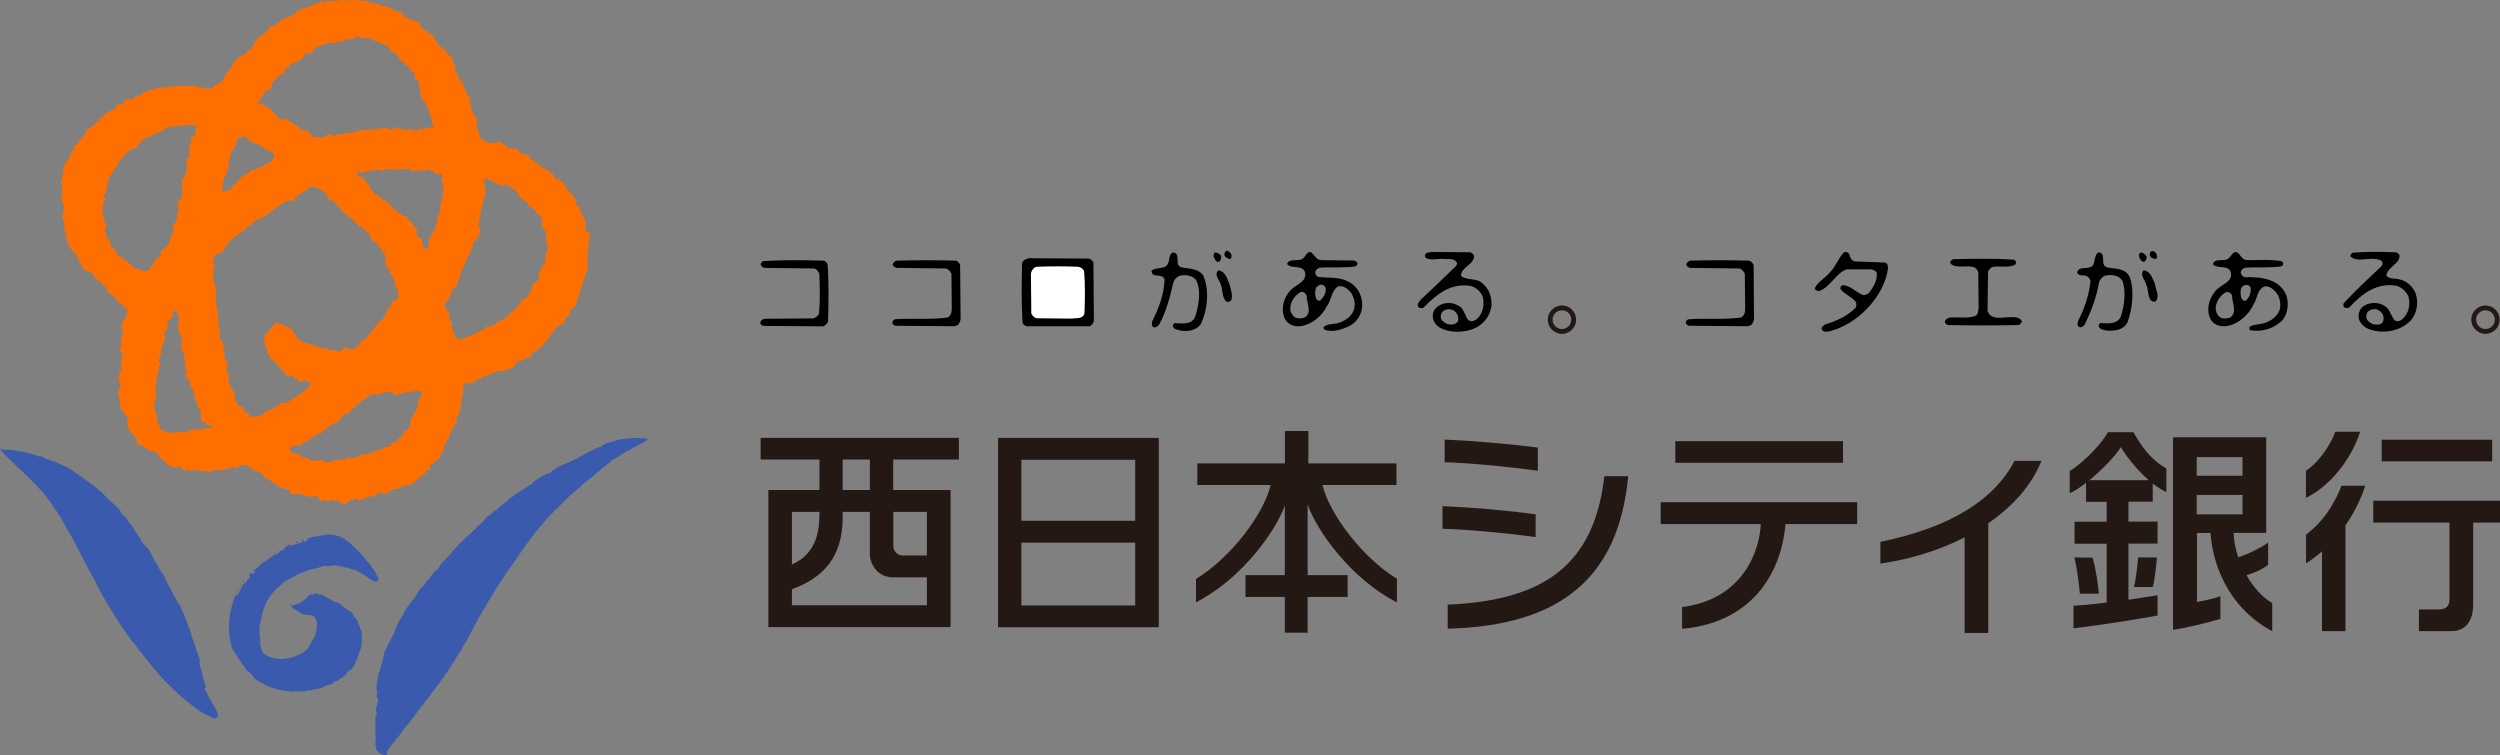 <?xml version="1.0" encoding="UTF-8"?><svg id="_レイヤー_2" xmlns="http://www.w3.org/2000/svg" viewBox="0 0 206.9 62.49"><rect x="0" y="0" width="206.9" height="62.49" fill="#808080" stroke="none"/><defs><style>.cls-1{fill:#fff;}.cls-2{fill:#ff6f00;}.cls-3{fill:#231814;}.cls-4{fill:#3a5aad;}</style></defs><g id="_レイヤー_7"><path class="cls-3" d="m130.04,26.45c0,.43-.35.78-.77.78s-.78-.35-.78-.78.35-.77.78-.77.77.35.77.77Zm.4,0c0-.64-.53-1.17-1.17-1.17s-1.18.53-1.18,1.17.53,1.18,1.18,1.18,1.17-.53,1.17-1.18Z"/><path class="cls-3" d="m206.47,26.45c0,.43-.35.78-.77.78s-.78-.35-.78-.78.35-.77.78-.77.77.35.77.77Zm.4,0c0-.64-.53-1.17-1.17-1.17s-1.18.53-1.18,1.17.53,1.18,1.18,1.18,1.17-.53,1.17-1.18Z"/><path d="m101.92,21.11c0,.14,0,.33-.16.33-.16-.07-.34-.12-.42-.3-.04-.16.04-.33.19-.4.21.03.31.2.4.37Z"/><path d="m178.47,21.02c.05.08.03.22.04.33-.11.14-.23.04-.37.03-.19-.08-.29-.3-.19-.49.16-.24.42-.07.52.14Z"/><path d="m153.03,21.02c.08.23.15.52.44.61l2.55.1c.3.12.23.51.19.76-.46,2.26-2.59,4.39-4.84,4.94-.22.04-.48.07-.59-.16-.08-.19.11-.31.23-.4.93-.3,1.87-.67,2.58-1.43.05-.19.07-.33-.03-.49-.38-.44-.9-.59-1.24-1.02-.04-.15.03-.27.16-.33.64.01,1.08.56,1.64.79.2.09.4-.03.55-.14.38-.49.71-1.05.65-1.66-.08-.18-.27-.26-.45-.3h-2.03c-.93.31-1.36,1.51-2.32,1.8-.14-.03-.31-.07-.33-.23.23-.55.87-.82,1.27-1.34.49-.5.68-1.16,1.15-1.64.15-.07.33-.03.42.14Z"/><path d="m97.76,22.12c.66.14,1.42.07,1.83.7.52,1.21.34,2.88-.22,4.02-.4.52-1.05.61-1.68.52-.19-.08-.48-.07-.59-.29-.08-.12,0-.29.14-.33.55.03,1.36.16,1.66-.49.3-.93.55-2.2.07-3.11-.34-.35-.83-.42-1.31-.33-.23.08-.42.26-.53.49-.3,1.23-.59,2.47-1.2,3.56-.14.15-.3.31-.49.2-.18-.11-.1-.35-.07-.49.53-1.06.97-2.21,1.01-3.44-.19-.59-1.06-.04-1.08-.72.41-.38,1.17-.01,1.4-.69.11-.26.03-.63.33-.82.78-.01.1,1.01.72,1.21Z"/><path d="m101.06,21.21c0,.18-.01.35-.19.46-.26.05-.31-.24-.42-.4-.01-.15-.04-.29.1-.37.22,0,.42.11.52.3Z"/><path d="m173.98,21.04c.18.34-.1.89.37,1.08.68.14,1.51.04,1.9.79.42,1.19.22,2.67-.19,3.79-.36.65-1.11.71-1.77.65-.2-.08-.49-.05-.59-.33-.04-.12.04-.22.12-.29.57.04,1.4.15,1.7-.53.29-.89.44-2.02.14-2.95-.3-.49-.87-.54-1.4-.45-.24.08-.44.29-.53.52-.23,1.27-.66,2.47-1.24,3.6-.12.1-.26.23-.42.14-.18-.11-.14-.37-.07-.53.52-1.01.87-2.07,1.01-3.23.01-.19-.14-.34-.29-.44-.26-.14-.67.03-.82-.29.14-.71,1.2-.06,1.4-.82.07-.31.18-1.2.68-.72Z"/><path d="m177.65,21.21c.05.21-.07.35-.19.46-.19.03-.33-.19-.4-.33-.05-.1-.03-.23-.03-.33.22-.27.48.04.61.19Z"/><path d="m90.1,21.4c.18.04.31.16.39.33l.04,4.85c-.04.16-.18.33-.33.42h-5.24c-.12-.05-.27-.12-.33-.26-.11-1.62-.08-3.34-.04-4.98.1-.26.37-.34.59-.39l4.91.03Z"/><path d="m166.68,21.51c.16.04.2.22.14.35-.5.37-1.27.11-1.87.23-.19.03-.35.23-.42.39l-.04,3.27c.37.97,1.68.31,2.5.55.14.07.3.12.33.3,0,.14-.14.23-.23.3-1.98.04-3.91.04-5.89,0-.07-.07-.2-.08-.23-.2-.05-.22.15-.31.3-.4.72-.1,1.55.1,2.22-.16.26-.16.22-.46.26-.71l-.03-2.92c-.08-.15-.18-.34-.37-.4-.6-.19-1.45.15-1.92-.29-.07-.19.08-.33.23-.37,1.69-.04,3.35-.07,5.03.04Z"/><path d="m68.14,21.56c.14.04.29.16.35.3.11,1.54.08,3.18.04,4.75-.08.19-.23.34-.42.4l-4.95-.04c-.07-.05-.2-.08-.23-.19-.04-.22.16-.34.33-.4l4.06-.03c.18-.07.39-.2.46-.4.1-1.05.07-2.19.03-3.27-.07-.19-.22-.41-.42-.46l-4.13-.05c-.11-.04-.25-.11-.29-.23-.04-.16.08-.27.19-.33,1.62-.11,3.34-.08,4.98-.04Z"/><path d="m79.08,21.56c.16.03.33.22.38.37l.04,4.54c-.08.16-.1.38-.3.46l-.23.07-4.87-.04c-.08-.05-.21-.08-.23-.19-.07-.18.1-.33.23-.35,1.42-.1,2.93.05,4.32-.14.29-.14.34-.44.35-.72l-.03-2.9c-.07-.19-.25-.37-.44-.44l-4.12-.05c-.11-.05-.27-.12-.3-.27.03-.18.16-.27.33-.33,1.6-.04,3.26-.04,4.85,0Z"/><path d="m144.73,21.56c.16.03.33.22.4.37l.03,4.54c-.08.16-.1.38-.3.46l-.22.07-4.88-.04c-.07-.05-.2-.08-.23-.19-.05-.18.1-.33.23-.35,1.43-.1,2.93.05,4.32-.14.29-.14.35-.44.35-.72l-.03-2.9c-.07-.19-.24-.37-.42-.44l-4.13-.05c-.11-.05-.27-.12-.29-.27.03-.18.16-.27.33-.33,1.6-.04,3.25-.04,4.84,0Z"/><path class="cls-1" d="m89.28,22.09c.18.03.34.16.44.33.1,1.13.07,2.36.03,3.5-.11.51-.67.38-1.05.45l-2.91-.03c-.2-.05-.35-.2-.44-.4l-.03-3.34c.07-.23.21-.45.46-.52,1.15-.05,2.35-.05,3.49,0Z"/><path d="m101.79,23.63c.08.4.29.91.07,1.27-.14.1-.25.1-.4.04-.35-.41-.25-.98-.45-1.45-.1-.35-.59-.78-.16-1.12.61.12.74.79.94,1.25Z"/><path d="m178.34,23.5c.05.48.46,1.04.03,1.47-.72.03-.49-.94-.75-1.41-.07-.39-.57-.78-.21-1.19.59.07.72.7.93,1.12Z"/><path d="m111.48,23.26c-.7-.37-1.6-.23-2.4-.35-.21-.08-.27-.33-.19-.53.08-.1.19-.16.3-.22.97-.08,2.02.03,2.97-.11.11-.04.19-.15.19-.26-.04-.12-.18-.19-.29-.23l-2.66-.03c-.41.03-.6-.38-.85-.63-.38-.18-.48.33-.72.49-.37.31-1.12-.08-1.31.46.37.45,1.17.03,1.47.63.25.82-.74,1.07-1.17,1.53-.61.61-.84,1.57-.49,2.36.24.46.72.68,1.24.63.93-.1,1.81-.79,2.22-1.64.41-.5.37-1.23.91-1.64.46-.14.82.16,1.12.52.23.37.37.82.26,1.28-.12.56-.68,1.01-1.21,1.17-.41.18-.98.05-1.31.37-.08.07.03.15.04.22.71.26,1.45-.01,2.06-.29.67-.34,1.08-1.04,1.08-1.77,0-.82-.48-1.66-1.27-1.96Zm-3.57,3.04c-.25.07-.44.07-.68,0-.23-.12-.35-.35-.44-.59-.06-.65.29-1.23.86-1.54.23-.08.41.12.49.3-.03.59.53,1.49-.23,1.83Zm1.34-1.43c-.18.07-.33-.1-.35-.23-.08-.27-.08-.6.03-.85.11-.12.21-.19.33-.23.19-.03.35.07.44.23.1.41-.15.8-.44,1.08Z"/><path d="m189.24,24.51c-.53-1.43-2.1-1.61-3.5-1.57-.18-.11-.38-.3-.26-.52.05-.14.21-.22.33-.26.97-.08,2.03.03,2.97-.11l.14-.1c.07-.11.03-.29-.1-.33-.89-.18-1.88-.07-2.82-.1-.41.05-.56-.44-.85-.63-.31-.14-.44.23-.63.4-.33.49-1.24-.04-1.38.59.37.39,1.15.03,1.45.56.34.94-.9,1.09-1.31,1.73-.48.6-.72,1.53-.33,2.24.23.46.71.61,1.21.59,1-.1,1.95-.91,2.36-1.84.3-.46.26-1.11.82-1.43.21-.08.45-.01.61.1.59.38.83.95.75,1.64-.1.68-.85,1.19-1.47,1.31-.35.1-.78.05-1.08.3,0,.1,0,.21.1.26.99.14,1.99-.14,2.69-.89.39-.52.49-1.28.3-1.94Zm-4.68,1.77c-.29.1-.64.14-.89-.07-.3-.27-.37-.71-.23-1.08.12-.38.41-.76.79-.95.22-.04.42.07.49.27-.01.59.48,1.4-.16,1.83Zm1.31-1.4c-.23.08-.33-.12-.4-.26-.03-.27-.11-.64.07-.86.18-.24.57-.24.71,0,.07.41-.06.82-.38,1.12Z"/><path d="m122.64,23.4c-.49-.4-1.24-.18-1.73-.56-.01-.78,1.13-.91,1.08-1.7-.05-.12-.18-.21-.3-.26l-3.23-.03c-.18.03-.35.04-.49.16-.04.08-.08.24.03.33.49.27,1.08.01,1.64.1.34-.01.72-.03.91.26.1.1-.01.19-.03.3-.94.9-1.91,1.85-2.88,2.74-.14.18-.34.34-.3.59.07.19.3.19.46.14,1.05-1.09,2.22-2.02,3.76-1.83.51.04,1.02.49,1.17.98.12.67,0,1.4-.59,1.85-.95.52-.74-.9-1.45-1.17-.45-.3-1.15-.3-1.6,0-.41.24-.59.64-.49,1.12.1.24.24.49.49.65.93.56,2.36.49,3.27-.07.64-.42,1.02-1.06,1.08-1.77.01-.72-.22-1.38-.82-1.83Zm-1.99,3.2c-.16.27-.53.3-.82.23-.22-.08-.44-.22-.56-.42-.07-.21-.04-.44.1-.6.27-.29.8-.29,1.08,0,.22.21.29.52.21.79Z"/><path d="m199.84,24.12c-.22-.46-.71-.89-1.2-.98-.38-.14-.86.01-1.14-.33.05-.72,1.17-.97,1.08-1.7-.04-.12-.18-.16-.26-.23-1.19-.04-2.44-.07-3.6.03-.12.06-.2.16-.2.3.53.52,1.38.11,2.1.23.2.01.44.07.56.26.01.14-.03.26-.11.35-1.04.98-2.14,2-3.11,3.05-.05.11-.03.26.07.35.12.04.33.07.42-.03,1.06-1.15,2.3-2.05,3.87-1.77.44.11.83.48,1.01.91.18.67.01,1.36-.49,1.84-.9.7-.83-.72-1.45-1.05-.46-.33-1.12-.37-1.64-.1-.41.2-.6.61-.55,1.08.07.37.45.76.82.89,1.16.45,2.62.22,3.49-.7.56-.61.7-1.66.33-2.41Zm-2.65,2.55c-.18.25-.52.21-.79.16-.22-.07-.45-.25-.54-.46-.08-.2,0-.44.12-.59.22-.19.56-.26.82-.14.18.08.35.26.42.44.07.2.07.38-.03.59Z"/><path class="cls-3" d="m82.6,51.91h13.3v-15.67h-13.3v15.67Zm1.93-13.86h9.42v5.05h-9.42v-5.05Zm0,6.86h9.42v5.2h-9.42v-5.2Z"/><path class="cls-3" d="m115.63,47.91c-2.88-1.74-5.63-5.41-6.18-7.77h6.12v-1.79h-7.29v-2.68h-1.94v2.68h-7.25v1.79c.43,0,4.13,0,6.07,0h0c-.56,2.4-3.3,6.03-6.18,7.77,0,.28,0,1.38,0,1.93,3.77-1.91,6.6-5.88,7.35-8v5.76h-3.25v1.8h3.25v2.96h1.89v-2.96h3.31v-1.8h-3.31v-5.86c.7,2.1,3.56,6.17,7.39,8.11,0-.54,0-1.65,0-1.93Z"/><path class="cls-3" d="m127.27,37.04c-2.54-.32-5.48-.57-7.71-.66v1.87c2.32.08,5.43.4,7.71.71v-1.92Z"/><path class="cls-3" d="m119.81,50.04v1.99c9.39-.24,14.15-4.26,14.94-12.62h-1.97c-.84,7.17-4.76,10.27-12.97,10.63Z"/><path class="cls-3" d="m127.09,42.57c-2.22-.32-5.22-.58-7.71-.68v1.87c2.2.07,5.2.34,7.71.69v-1.88Z"/><path class="cls-3" d="m152.53,36.51h-13.88v1.79h13.88v-1.79Z"/><path class="cls-3" d="m137.43,43.37h8.29c-.09,2.15-1.41,6.22-6.51,6.87v1.8c6.14-.55,8.26-5.04,8.56-8.67h5.93v-1.81h-16.26v1.81Z"/><path class="cls-3" d="m155.62,44.85v1.79c2.48-.35,4.88-1.1,6.97-2.17v7.91h1.96v-9.08c2.03-1.39,3.59-3.14,4.4-5.16h-2.23c-1.7,3.29-5.43,5.54-11.09,6.7Z"/><path class="cls-3" d="m195.32,35.73h-2.05c-.32.91-1.27,2.48-2.43,3.23v2.24c1.89-.9,3.72-3.08,4.48-5.46Z"/><path class="cls-3" d="m206.25,36.39h-9.14v1.79h9.14v-1.79Z"/><path class="cls-3" d="m193.79,40.2c-.45,1.09-1.2,2.71-2.94,4.05,0,.24,0,1.62,0,2.38.48-.32.92-.65,1.32-1v6.6h1.94v-8.75c.81-1.16,1.32-2.32,1.64-3.28h-1.96Z"/><path class="cls-3" d="m196.41,41.44v1.81h6.31v6.32c0,.6-.28.87-.89.87h-1.64c0,1.3,0,.5,0,1.79h2.7c1.48,0,1.79-1.33,1.79-2.15v-6.83h2.22v-1.81h-10.5Z"/><path class="cls-3" d="m176.57,35.77h-2.12c-.33.67-1.79,2.38-3.16,3.21,0,.24,0,1.23,0,1.84.4-.18.87-.49,1.35-.86,0,1.15,0,1.17,0,1.57h1.71v1.65h-2.66v1.82h2.66v4.85l-.11.03c-1.31.16-1.92.21-2.64.25v1.87c2.09-.24,5.36-.76,6.96-1.06,0-.35,0-1.22,0-1.68-.55.08-2.41.38-2.41.38v-.38s0-4.27,0-4.27h2.41v-1.82h-2.41v-1.65h2.01v-1.5c.36.28.74.52,1.13.71v-1.96c-1.42-.81-2.1-1.94-2.74-3.01Zm-3.65,3.97c1.09-.89,2.18-2.04,2.6-2.74.55.9,1.37,1.93,2.32,2.74h-4.92Z"/><path class="cls-3" d="m178.16,48.58c.21-.76.28-1.85.35-2.4,0,0,0-.03,0-.04-.31,0-1.28,0-1.56-.01-.06.67-.16,1.74-.34,2.45h1.55Z"/><path class="cls-3" d="m173.18,46.15c-.24,0-1.12,0-1.5-.02.17.67.37,2.11.45,3h1.58c-.07-.61-.2-1.8-.53-2.99Z"/><path class="cls-3" d="m185.91,47.61c.53-.16,1.2-.42,1.8-.86v-1.85c-.33.27-1.37.84-2.47,1.23-.23-.68-.37-1.38-.39-2.03h2.7v-7.91h-7.71v4.02s0,11.2,0,11.92c1.31-.22,2.45-.48,3.92-.91v-1.88c-.46.19-1.48.4-1.94.48v-5.71h1.12c.16,2.31,1.26,6.05,5.11,8.13v-2.33c-.82-.47-1.56-1.3-2.12-2.29Zm-4.11-9.78h3.79v1.54h-3.79v-1.54Zm0,3.13h3.79v1.61h-3.79v-1.61Z"/><path class="cls-3" d="m62.95,38.03h4.87v2.52h-4.23v11.35h15.08v-11.35h-4.75v-2.52h5.44v-1.79h-16.41v1.79Zm4.87,4.33v.17c0,1.51-.3,3.31-2.28,4.19v-4.36h2.28Zm-2.28,7.74v-1.34c2.59-.93,4.2-2.65,4.2-5.95v-.45h2.25v3.51c0,.78.61,1.91,1.92,1.91h2.8v2.31h-11.17Zm11.17-7.74v3.61h-2.01c-.43,0-.77-.37-.77-.75v-2.86h2.79Zm-4.72-1.81h-2.25v-2.52h2.25v2.52Z"/><path class="cls-4" d="m17.87,59.45c-.36.03-.69-.31-1.04-.41-1.26-.8-2.38-1.84-3.52-3.03-.56-.7-1.18-1.38-1.7-2.11-.14-.02-.14-.22-.25-.32-.71-.8-1.29-1.7-1.83-2.56-.62-.97-1.24-2.01-1.74-3.09-.83-1.41-1.48-2.92-2.33-4.3-.28-.54-.56-1.07-.94-1.54-1.19-1.96-3.01-3.23-4.52-4.89.17-.05.39.07.58.02.9.05,1.77.23,2.65.56.25-.14.52.3.81.25.2.11.4.16.61.22.36.23.76.3,1.1.53,1.05.75,2.08,1.36,3.02,2.33.42.49,1.05.81,1.33,1.45.4.23.53.73.89,1.04.17.41.52.73.69,1.14.17.21.33.47.53.63.39.41.46,1,.85,1.42.11.47.55.76.66,1.23.23.43.5.83.68,1.3.17.24.28.55.48.75.38.9.81,1.82,1.03,2.75.25.57.35,1.08.59,1.64.09.32-.08.56.14.89.1.53.25,1.01.39,1.52-.25.18.15.35.14.6.29.61.73,1.11.9,1.78l-.2.2Z"/><path class="cls-4" d="m32.35,52.78c.03.31-.33.53-.33.84-.34.39-.2.78-.39,1.17-.04.14-.06.28-.13.42.04.12-.09.27-.13.42-.11.57-.32,1.23-.13,1.72-.09.13-.04.25-.06.37.05.08.14.13.14.23-.14.23-.08.46-.2.7-.02.23.16.43-.06.71.03.41-.02.75.03,1.15-.14.2.06.22,0,.4.03.14-.06.29,0,.41-.1.29.05.46.06.74.05.08.18.1.18.22.19.12.39.2.61.24.11-.04.08-.21.11-.31.19-.44.54-.72.79-1.11.21-.16.34-.48.53-.67v-.03c.44-.52.88-1.04,1.28-1.64.14-.08.18-.31.33-.37.22-.45.58-.69.81-1.12.39-.46.76-1.02,1.1-1.49.27-.3.45-.76.71-1.06.11-.3.36-.58.54-.88.14-.28.31-.61.51-.83v-.06c.72-1.4,1.51-2.77,2.34-4.11.61-1,1.27-1.93,1.93-2.85.75-1.18,1.59-2.19,2.45-3.19.17-.1.25-.35.45-.41.05-.19.21-.2.3-.32.42-.42.76-.82,1.21-1.19.26-.22.5-.43.77-.65.13-.22.35-.29.52-.46.53-.35,1.04-.92,1.56-1.27.09-.15.25-.17.36-.3.26-.28.6-.29.87-.6.26-.04.44-.34.7-.33.22-.26.53-.26.79-.5.22-.08.52-.17.71-.44-.41-.11-.84-.08-1.26-.08-.13,0-.27.04-.4.06-.28-.08-.59.11-.89.09-.48.26-.92.17-1.32.57-.31.05-.63.24-.99.42-.37.18-.85.5-1.25.67-.68.36-1.37.47-2,1.1-.18.02-.33.06-.51.18-.33.24-.74.37-1.06.77-.15-.01-.27.18-.41.27-.45.21-.88.57-1.28.84-.36.36-.76.55-1.11.96-.26.05-.41.38-.68.47-.18.13-.33.31-.46.52-.31.19-.54.51-.82.75-.19.2-.38.44-.61.53-.2.3-.49.47-.71.75-.15.17-.24.29-.41.43-.17.24-.37.43-.56.64-.16.12-.28.3-.42.45-.11.37-.45.46-.63.77-.13.12-.23.28-.34.43-.21.11-.27.46-.47.57-.03.1-.11.1-.16.16-.27.22-.33.63-.6.87-.32.45-.72.87-.92,1.41-.29.34-.43.71-.62,1.11,0,.25-.22.52-.32.78Z"/><path class="cls-4" d="m31.2,48.13c-.24.07-.41-.12-.6-.22-.12-.09-.24-.19-.37-.27-.13-.09-.32-.17-.46-.28-.19-.03-.28-.25-.52-.21-.26-.09-.52-.18-.8-.21-.09-.03-.17-.06-.25-.09-.19.03-.35-.08-.52-.06-.22,0-.51.11-.73.03-.08.05-.2.02-.3.05-.25.13-.55.16-.82.25-.15.04-.32.02-.45.13-.15.03-.27.1-.4.17-.16.07-.35.09-.47.21-.23.11-.47.23-.68.36-.12,0-.14.12-.25.12-.25.16-.38.42-.65.56-.28.31-.56.61-.76.97-.13.16-.16.37-.27.55-.05.19-.14.36-.19.55.04.15-.12.25-.04.37-.07.08-.06.19-.09.28-.04.12-.03.27-.12.37.08.1-.03.22.03.33.01.29-.04.59.04.86.07.2-.07.41.06.58-.02.19.11.3.15.48.68.64,2.01.66,2.85.23.5-.19,1.02-.56,1.17-1.1.13-.15.18-.32.3-.48.14-.49.33-1.16-.04-1.61-.04-.13-.2-.05-.27-.13-.24-.07-.5.01-.71-.09-.11,0-.15-.17-.27-.16-.16-.12-.3-.22-.49-.28-.1-.06-.09-.18-.21-.19-.02-.02-.02-.07,0-.09.31-.01.57-.14.83-.25.19-.16.44-.26.55-.49.09-.14.23-.11.32-.19.17.02.31-.05.46-.1.11.28.4,0,.55.19.09.1.21.16.34.19.07.05.15.11.25.14.29.33.76.17.98.59.11.07.23.2.36.23.17.13.51.25.53.52.08.25.44.27.37.61.1.16.2.35.22.57.2.1.1.4.11.6,0,.26.06.53-.05.77-.04.18-.03.38-.18.5v.05h-.01c.08.2-.21.27-.1.46-.18.2-.17.48-.37.67-.04.12-.1.26-.25.26-.06.1-.15.11-.24.17-.07.05-.01.17-.09.22-.14.09-.27.24-.43.31-.1.05-.2.15-.28.23-.13-.06-.24.04-.33.12-.18.25-.57.17-.82.37-.23.09-.45.19-.72.18-.09.03-.19.04-.25.1-.08,0-.21.01-.3-.01-.4.18-.88.03-1.31.13-.16-.08-.35-.03-.52-.07-.19.02-.32-.09-.5-.06-.12-.09-.3-.04-.4-.15-.26.02-.47-.17-.73-.21-.3-.23-.75-.36-1.02-.64-.12-.23-.35-.46-.58-.58-.05-.12-.17-.21-.23-.33-.03-.15-.23-.27-.27-.41-.24-.35-.45-.65-.66-.98-.22-.35-.23-.82-.32-1.25-.1-.87.02-1.76.24-2.56.08-.15.09-.33.16-.49.01-.09.03-.18.11-.22-.02-.03-.02-.08,0-.11,0-.03.04-.05.08-.04.03.1-.12.11-.05.19.06.01.11-.01.13-.06.05-.2.26-.33.27-.55.03-.09.16-.16.16-.27.09-.22.37-.22.38-.48.1-.02.18-.15.25-.21,0-.05-.02-.11-.06-.13h-.05c.09-.07.13-.24.25-.25.02.03.02.08.05.1.14.01.17-.15.24-.24,0-.02-.03-.01-.04-.01-.04.04-.05.11-.13.09-.01-.17.17-.2.25-.28.04-.08.18-.1.21-.21.4-.35.83-.58,1.23-.89.18-.09.4-.11.49-.3-.02-.03-.05-.01-.07-.02v-.03c.2.04.33-.07.48-.14.03,0,.01-.04.02-.06-.03-.02-.04-.05-.04-.07.13-.1.29-.17.42-.27.02,0,.05.01.06-.01.01,0,.02.04.04.03.07.1-.19.17.02.13.18-.13.41-.17.62-.22.12-.1.36-.06.32-.28.03-.03.06-.05.09-.06.04.03.02.11-.02.14.02.08.12.03.18.04l.18-.11s-.03-.07-.03-.12c.1-.07.24-.05.34-.14.17-.07.34,0,.51-.09.19-.09.45-.01.64-.12.6-.03,1.23.06,1.69.43.06.07.16.1.25.15.47.49,1.05.94,1.41,1.47.15.23.43.38.51.67.16.2.35.33.37.61.11.06.1.23.19.32-.01.09-.05.17-.13.21Z"/><path class="cls-4" d="m24.56,44.95s-.09,0-.09-.06c.07-.04.16-.11.22-.06,0,.07-.07.08-.13.12Z"/><path class="cls-4" d="m23.95,50.08h-.03v-.06h.05s0,.05-.02.06Z"/><path class="cls-4" d="m23.82,45.28c.02-.06.07-.04.12-.05-.04.01-.07.06-.12.05Z"/><path class="cls-4" d="m23.38,45.47s-.04,0-.04,0c.02-.02.02-.05.04-.06.09,0,.02.06,0,.07Z"/><path class="cls-4" d="m22.79,45.75c0-.06.04-.09.11-.07-.03.04-.04.09-.11.07Z"/><path class="cls-4" d="m22.52,45.95s.03-.05.06-.05c-.02.01-.03.05-.06.05Z"/><polygon class="cls-4" points="22.42 45.98 22.48 45.98 22.42 46.02 22.42 45.98"/><polygon class="cls-4" points="22.09 46.2 22.13 46.16 22.12 46.2 22.09 46.2"/><path class="cls-4" d="m21.35,46.78s-.01-.05.02-.06h.05s-.04.05-.06.06Z"/><path class="cls-4" d="m21.17,47.22s-.02,0-.03.02l.03-.04v.03Z"/><path class="cls-4" d="m20.15,48.16s-.02-.02-.03-.02c-.01-.04.02-.06.05-.09h.06c.02.08-.04.06-.08.1Z"/><path class="cls-4" d="m19.88,48.56c-.02-.07.06-.13.07-.21h.03c-.02.08-.06.15-.1.21Z"/><path class="cls-4" d="m19.59,49.01h-.01s.06-.07.06-.1c-.02-.02,0-.06.02-.07l.03-.03c.02.07-.02.18-.09.21Z"/><path class="cls-2" d="m22.19,2.46c-.19.18-.31.45-.62.48-.11.18-.26.22-.36.42-.13.09-.19.18-.2.35-.12.08-.16.17-.18.3-.12.16-.46.05-.37.3-.06.16-.26.23-.36.31-.16-.11-.29.1-.41.18.03.21-.31.15-.26.34-.06.03-.14.08-.18.16.06.34-.45.41-.44.77-.1,0-.12.12-.21.17,0,.16-.1.38-.25.48.01.18-.2,0-.19.18-.13.07-.24.13-.37.12-.15.1-.16.33-.37.36-.1-.11-.25-.05-.36-.13-.22.04-.4-.03-.63,0-.17-.28-.62-.09-.88-.16-.27-.02-.5.1-.77,0-.12.16-.23-.04-.39.04-.28.09-.7.07-.99.13-.19-.02-.7.05-.86.2-.12-.1-.24,0-.33.07-.07.14-.52.02-.47.26-.12.19-.4.04-.5.22-.32,0,.01.2-.3.26-.18-.25-.38.02-.59,0-.09.11-.09.4-.33.4-.12-.08-.28-.1-.38.02-.13.11,0,.3-.18.38-.32-.03-.42.27-.73.33-.02.38-.6.23-.53.59-.08.04-.17.11-.24.11-.05.29-.45.4-.65.55-.05.13-.28.19-.21.38-.14,0-.04.15-.14.2-.1.2-.49.46-.55.68-.21.22-.38.15-.33.55-.22.1-.12.27-.33.38.02.19-.02.38-.18.5-.24.13-.35.49-.32.84.11.21-.23.33-.05.56-.09.17-.22.34-.1.54.21.17-.08.31.06.5-.14.16.07.37-.06.56-.08,0-.07.1-.07.14.36.36.28.83.13,1.23.16.18-.08.39.13.54.17.2-.04.39.08.59-.04.04-.1.08-.08.15.17.24.27.6.22.81.11.43.31.6.48,1.02.31.01.16.26.43.35-.08.27.14.56.33.72.09.01.04.14.04.22.09.24.34.18.45.39.12.1.19-.18.3-.02.09.28.31.38.41.65.16,0,.2.22.36.13.03.17.22.29.32.44.13-.01.19.16.23.28-.06.07.01.14.07.21.14,0,.17.24.34.17.07.13.32.15.28.32.18.04,0,.32.23.28.17.05.18.21.35.26.02.11.02.25.18.23.18-.08.19.2.27.28-.16.08.07.29-.12.37-.13.13-.08.37-.28.46-.05.05.03.17-.09.17.09.17-.13.33.04.49.06.19.03.43-.06.58.05.2-.17.36-.05.56.04.14,0,.26,0,.43-.02.11-.22.16-.15.29.13-.07.14.11.24.14.13.28-.11.55-.12.84.07.21.11.43.01.63-.21.18-.07.44-.2.66.09.28.23.57.11.84,0,.16-.22.12-.11.28-.18.24.23.53.12.79.09.13-.16.35.11.39.06.11-.06.3.1.37.06.03.14-.04.15.06-.05.09-.03.18.05.24.16.08.26.25.31.42-.1.08-.09.21-.13.32.17.13-.11.36.17.39-.1.28.22.23.31.42.08.12.07.35.25.35.21.17-.08.41.19.59.26,0,.45.12.66.24.11.35.57.22.8.42.28.07.31.46.58.59.07.09.23.12.28.25.02.27.38.21.54.32.25.23.86-.26.84.32.16.1.33-.14.51-.03.25.19.6-.2.84.08l.63-.03c.09.32.38-.06.53-.04.3-.16.62.16.89-.13.15.1.34.02.5-.02.1-.2.31-.07.47-.11.08.04.16.1.24.03,0-.19.16-.19.29-.22.29,0,.52.1.81.21.11.13-.02.3.2.32.12-.11.22.03.33,0,.24.1.41.31.55.54.1-.05.19.04.28.07.02.18.34.1.32.33.21.05.41.13.54.32.1-.04.15.06.23.1l.57.14c.2.1.19.51.52.39.18-.04.37,0,.57-.04.1.23.38.06.52.21.26.21.47-.19.72.02.23.04.14.41.43.34.29-.22.38.22.67,0,.08-.12.23,0,.34-.04.07.21.21.01.33,0,.14.11.31.2.41.35.36.07.44-.47.8-.33.16-.12.37-.14.54-.07l.03.1c.26-.24.66-.25.98-.38.15.08.32.03.41-.1.05-.11.17-.22.3-.2.26,0,.44.25.68.02.24-.13.47-.42.77-.31.23-.02.34-.32.57-.23.07-.06.12-.11.23-.1.15.12.28,0,.41-.08.09-.25.49-.18.48-.5.21-.14.63-.2.63-.5.1-.2.49-.1.36-.4.04-.35.48-.32.62-.62.33-.1.16-.54.47-.68.19-.21-.06-.5.26-.61-.08-.26.36-.31.22-.58.02-.23.27-.37.27-.59,0-.29.37-.38.37-.65.13-.11-.02-.22-.03-.33.2-.17.19-.45.37-.6-.07-.17.11-.28,0-.45.13-.09-.02-.27.13-.36-.02-.15-.06-.31.01-.43.16-.05,0-.25.13-.33-.22-.23.07-.36-.05-.59.12-.2.37-.04.52-.22.08.04.14.23.25.09.04-.16.21-.1.29-.18.1-.08.27-.23.4-.16.15-.14.3-.32.52-.28.18-.04.26-.28.45-.16.08-.18.34-.02.39-.23.22-.06.44.05.65,0,.18-.2.52-.14.77-.35.04-.19.14-.26.23-.41.18-.08.42-.02.56-.2,0-.06.05-.09.1-.12.22-.01.52-.02.59-.27-.02-.11-.03-.21.08-.27.05-.03.08.04.12,0,.11-.1.18-.09.34-.13.11-.28.38-.35.5-.62.2-.05.19-.29.36-.38.17-.25.29-.56.54-.74.12-.37.89-.29.76-.75-.02-.34.65-.3.39-.67.1-.26.29-.25.47-.45.18-.24.08-.62.36-.87-.09-.17.05-.33.12-.45-.11-.17.17-.22.05-.37.11-.1,0-.26.14-.34.07-.18.08-.43.2-.6.08-.15.04-.25.17-.38-.03-.17.02-.33-.05-.5.25-.22-.14-.5.02-.7.01-.21.14-.43.04-.66.09-.13-.01-.31.12-.45-.15-.31.31-.53-.14-.84-.11.02-.18-.11-.19-.2.07-.14-.12-.3.05-.39.08-.16-.19-.24-.09-.4-.13-.13-.17-.39-.35-.53-.02-.19.02-.38-.15-.53-.09-.05-.23-.1-.23-.24.1-.3-.18-.48-.22-.75l-.11-.05s-.03-.13-.1-.11l-.1.05c-.06-.23-.34-.41-.32-.64-.19-.04-.12-.38-.37-.31-.06-.34-.34-.14-.51-.27-.02-.26-.24-.42-.41-.53-.09-.09-.18-.25-.3-.23-.27-.16-.59-.23-.76-.53-.19-.02-.22-.37-.45-.27-.2-.07-.17-.46-.44-.43-.14-.15-.39-.01-.56-.17l-.28-.36c-.22,0-.4-.03-.62-.05-.06.07-.15-.02-.2-.06-.04-.26-.35-.16-.41-.39-.21-.09-.44-.05-.61.08-.25-.05-.49-.04-.7-.13-.2,0-.23-.28-.43-.3-.11-.29-.17-.62-.35-.87.17-.18-.12-.37.05-.52,0-.11-.03-.21,0-.32-.3-.06-.31-.46-.5-.71-.02-.07-.04-.18.02-.23,0-.2-.22-.41-.12-.61-.11-.32-.48-.62-.42-.97-.21-.17-.2-.52-.45-.65-.02-.22-.19-.43-.24-.6-.08-.04-.14-.15-.13-.24.13-.09-.02-.27-.04-.41-.25-.19,0-.69-.41-.68l-.31-.46c-.13-.01-.19-.2-.32-.26-.32-.07-.39-.5-.6-.7-.06,0-.07-.06-.09-.09.04-.08.05-.17-.03-.21-.12-.04-.2-.14-.35-.12-.12-.08-.14-.31-.32-.26-.08-.22-.36-.11-.39-.38.15-.24-.19-.2-.27-.36-.24-.03-.48-.09-.68-.27-.15.1-.22-.11-.34-.1-.18-.15-.1-.44-.4-.37-.1-.25-.4-.03-.53-.22-.06-.21-.32-.07-.38-.26-.12-.1-.23-.02-.38-.06-.19.06-.28-.14-.47-.15-.17-.16-.4.01-.56-.13-.06.01-.14.04-.19-.02-.05-.16-.22-.11-.3-.19-.09-.01-.12.13-.21.11-.21-.09-.52-.07-.74-.17-.31.03-.65.23-.93-.03-.24.15-.51.07-.76.21-.23-.02-.45-.19-.68.02-.22.16-.37-.31-.49.06-.3-.02-.44.2-.71.24-.11.22-.34.04-.47.19-.29,0-.54.25-.78.34-.04.19-.33.18-.4.36-.25-.05-.43.23-.7.18-.17.15-.29.4-.59.46-.1.36-.56.06-.61.41Zm8.16,30.39c.26-.08.53-.37.81-.15.06,0,.14-.04.15-.1.25-.03.51-.07.76-.18.22.06.6-.02.62.32.13.05.2-.08.29-.14.08-.15.15.1.26,0,.31-.25.67-.05.99-.25.24.14.58-.21.68.16.13.16-.14.16-.15.28.04.23-.16.43-.23.63.1.25-.1.53-.21.75-.19.06-.08.37-.3.42-.14.24.03.54-.19.78.04.34-.54.21-.43.56-.02.07-.09.11-.15.14-.08.19-.43.23-.36.5-.18.08-.41,0-.56.16-.05.05-.02.11,0,.17-.14.12-.32.13-.5.1-.05.03-.1.05-.1.12-.26.06-.51.23-.78.22-.11.21-.38.08-.54.29-.21-.15-.44.01-.64.06-.21.13-.44.24-.7.25-.24-.26-.44.17-.71.08-.2.09-.39-.05-.58.09-.3,0-.55.23-.86.14-.12-.34-.43-.07-.65-.11-.15-.21-.36.13-.54-.02-.1-.23-.37-.13-.52-.29-.29.07-.37-.23-.64-.27-.1.08-.11-.09-.2-.07-.13.05-.17-.13-.29-.09l-.13-.2c.06-.11.18-.2.27-.29.17-.03.39-.11.49.08.16-.15.3-.38.57-.41.31-.15.42-.35.74-.44.06-.11.15-.26.3-.24.19,0,.36-.09.42-.27.19,0,.22-.2.34-.28.26.02.36-.36.66-.32.1-.01.18-.08.21-.18.23-.02.18-.28.37-.3.07-.32.46-.25.63-.46.04-.37.54-.17.53-.57.17-.09.31-.25.48-.36.12-.12.36-.13.4-.32Zm6.08-15.98c.21.23-.25.4.08.61-.09.09-.19.18-.2.31-.11.14-.12.31-.22.46,0,.07.08.04.11.08,0,.2-.15.29-.19.49.2.34-.49.3-.26.65-.21.06-.16.31-.28.42.13.17-.05.32.02.48-.08.11-.18.26-.31.25-.07-.12-.28-.33-.17-.5-.09-.17-.12-.45-.37-.45-.16-.18-.22-.41-.15-.61,0-.07.11-.1.04-.16-.03-.02-.07,0-.11,0-.12-.14-.3-.22-.28-.44-.27-.08-.34-.37-.52-.55l-.34-.06c-.09-.25-.41-.16-.47-.46-.25-.09-.43-.3-.57-.53-.17-.2-.39-.3-.62-.36-.06-.23-.28-.22-.41-.39-.27,0-.27-.38-.52-.37-.08-.14-.03-.33-.12-.45-.31-.01-.25-.54-.59-.54-.06-.21-.35-.08-.39-.3,0-.08-.09-.16.01-.21.09.05.25-.03.31.1.12-.12.28.03.36-.12.3-.16.57-.04.86-.18.18-.08.36.05.52.09.28-.15.59-.19.88-.07.26-.08.48-.06.74-.03.2-.19.42.06.62-.09.11.39.47.07.72.24.21-.21.51,0,.75-.12.2-.15.25.19.44.06.15.02.14.29.29.27.18.15.37-.12.51.03.03.21-.05.32-.1.5.06.11.14.27.25.31l-.09.29c.1.19-.11.32.02.52-.15.25,0,.59-.26.81Zm.86,9.15c-.3-.11-.34-.45-.5-.69-.08-.3.33-.38.37-.65.16-.12.06-.3.17-.44.07-.36.49-.45.58-.8-.04-.12.01-.21.04-.31.07-.2.18-.32.22-.53-.07-.17.09-.29.13-.44-.03.02-.07-.09-.02,0h.02c.22-.19.13-.51.38-.69-.13-.13.11-.18.04-.3.24-.15.12-.41.34-.59.14-.16.07-.36.04-.53.08-.11.21-.1.32-.16.04-.31.35-.47.28-.76.09-.13-.07-.31-.11-.47.06-.11.03-.28.08-.37-.11-.17.18-.28.03-.44.12-.13.11-.28.11-.43-.03-.13-.01-.3.13-.33.06-.15-.02-.27.04-.41.17-.11-.11-.31.1-.38.19-.1,0-.32.16-.43-.22-.29.01-.62-.27-.89-.02-.11.08-.15.16-.19.14,0,.25.05.36.13.09.01.22.07.32.03l.08.16c.07.09.15.09.24.07.1.21.31.04.42.24.06-.01.07-.06.08-.11.1-.09.18-.04.28-.05.21.25.63.29.84.59.16.26.34.63.67.76.28.03.25.39.45.57.05.06.12-.04.14-.04.1.22.42.22.37.49.13.05.2.18.32.25.08-.04.13.05.16.12-.11.14,0,.32.04.49-.3.23.36.6.32.88-.05.09-.08.23,0,.32-.24.23.16.41.16.65-.16.15-.12.39-.08.57-.04.08-.21.07-.19.18.01.1.1.21-.03.28.1.19.07.33.03.47-.42.14-.3.41-.4.65-.3.08.01.36-.14.54.03.29-.41.36-.54.55.13.13-.13.21-.01.35.05.24-.26.2-.28.42.09.4-.61.3-.65.65-.07.28-.22.3-.45.45-.01.17-.12.24-.26.35-.34-.06-.04.39-.36.36-.24.05-.27.41-.54.29-.32.23-.61.57-1.06.57-.36.05-.44.42-.81.4-.07.18-.24.15-.4.2-.06.19-.27.1-.4.16-.11.28-.44.09-.63.3-.14.08-.22-.1-.38-.06-.19-.43-.56-.82-.35-1.22-.03-.09-.07-.25-.21-.2-.04-.08-.06-.15-.06-.22-.05-.13.09-.25.05-.37Zm-22.77-.3h.1c.09.15.1.32.1.48.24.06.03.29.12.42-.23.14.01.4-.12.57-.04.11.09.13.14.19-.21.34.38.49.16.83,0,.24-.17.48.07.62-.12.27.27.46.13.72.11.25.07.47.13.73-.18.16.07.29.09.46-.03.06.14.25.08.18-.18-.07-.08.12-.19.18,0,.06.01.09.08.14.24-.09-.09.21.16.12.24.18.02.38.21.58.27.16.17.54.35.81-.18.34.33.54.22.9,0,.12.12.18.19.24.05.09.2.22.07.33-.04.23-.01.47.15.69.15,0,.25.05.3.21.13.05.28.18.42.06.02.05.08.1.06.15-.06.03-.14.05-.17.11-.17-.15-.32.15-.5-.02-.1.04-.2.23-.3.12-.12-.14-.27.02-.38.04-.12-.12-.28-.01-.42-.02-.14.12-.46.3-.62.24-.25-.19-1,.09-1.27,0-.14-.07-.33-.05-.42-.21-.21.11-.17-.27-.27-.38-.23-.16-.16-.32-.2-.55-.08-.08.04-.48-.12-.48,0-.23-.14-.51-.08-.75-.25,0,.25-.36.1-.49-.05-.17-.07-.21.02-.28.01-.17.09-.17-.02-.25.09-.13-.12-.26,0-.37-.08-.26.27-.48.03-.74.14-.26.05-.44.24-.68-.08-.18.04-.31.14-.42,0-.12-.11-.17-.15-.27-.16-.26.28-.31.1-.57.24-.19-.02-.5.16-.72.23-.21.11-.49.28-.72.01-.09-.08-.08-.11-.13-.06-.27.22-.38.29-.59.02-.11,0-.18-.05-.28.05-.25.18-.54.45-.65.1-.08.03-.14-.01-.22-.02-.19.09-.25.23-.37Zm11.16-10.22c.24-.23.37.19.63.03.08.06.1.27.26.18.27.2.6.43.65.83.11.06.18-.04.28.07.24-.05.16.38.45.31-.03.06-.07.14,0,.21.29-.03.25.28.41.43.33.05.39.38.68.51.16-.04.18.23.31.3.25.09.33.46.59.46.24.11.36.4.6.51.03.09.16.18.08.26.01.05.04.14.1.15,0,.16.24.22.39.26l.16.3c.06.19.3.15.36.34-.15.28.21.23.25.47-.08.23.17.46.02.68-.1.34.39.34.34.67.1.21.25.42.33.62.18.15.05.36.11.55.32.21.22.6.28.91-.01.31-.42.31-.59.5.07.13-.08.12-.06.26.17.35-.38.08-.32.43.11.29-.26.35-.26.61-.17.21-.48.32-.58.6-.04.11-.26.12-.2.27-.19.14-.25.38-.48.48-.08.41-.61.37-.7.78-.05.21-.32.15-.37.36-.09.11-.19-.01-.27.03-.18.12-.39-.08-.52-.17-.11.1-.24.11-.24.27-.03.02-.05.09-.12.04-.29.26-.55-.19-.85.01-.1-.03-.17-.16-.28-.1-.07-.24-.27,0-.39-.05-.1-.07-.2-.06-.27-.16-.2.09-.36-.11-.55-.15-.08-.2-.35.03-.43-.2-.25.14-.45-.12-.63-.23-.4.01-.3-.59-.65-.67-.08-.06.03-.1.02-.15-.01-.14-.14-.07-.21-.12-.06-.29-.3-.02-.44-.17-.11-.28-.44-.15-.61-.34-.05.03-.12.04-.13.09-.25.18-.5.39-.57.69-.08.04-.17.11-.26.12-.17.1.03.29-.12.37-.04.08-.03.14.02.22-.1.28.12.49.24.75-.18.24.23.47.23.73.05.18.27.08.34.25-.04.16.2.15.26.25-.02.15.17.25.24.42.38-.08.28.48.57.57.13.09.25-.07.38,0,.16-.09.17.13.27.2.27-.06.22.27.44.32.06,0,.05-.05.08-.08.21-.29.45.04.67.07.19.08.09.24-.02.34-.2.15-.36.36-.57.49-.21.1-.27.37-.56.32-.19.21-.53.35-.74.56-.36-.18-.62.17-.91.32-.05.03-.14-.03-.13.07-.07.06-.2.21-.3.12-.48.14-.76.75-1.33.55-.05.09-.18,0-.24.11-.06-.03-.14.08-.18,0,.01-.05.02-.07.04-.11-.07-.17-.22-.29-.41-.3-.09-.06-.17-.2-.07-.29-.04-.15-.2-.14-.29-.23-.36.05-.26-.45-.49-.61.16-.21-.13-.4-.08-.61-.17-.13-.18-.45-.36-.56-.11-.13.06-.3-.11-.35.08-.04.07-.14.11-.22-.1-.21-.12-.45-.26-.63.12-.15-.05-.28.12-.39.04-.19-.12-.32-.18-.49-.28-.07.07-.24-.09-.4.1-.24-.08-.42-.13-.66.23-.25-.17-.42-.24-.63.04-.11.03-.22-.07-.31.25-.22-.01-.48-.08-.73,0-.12.07-.28.07-.43-.19-.02-.03-.21-.09-.32.13-.13-.08-.3.06-.46,0-.1-.14-.07-.16-.14.05-.13,0-.28-.04-.42.1-.12-.09-.28.06-.38-.25-.23.06-.42-.09-.66.15-.1-.02-.25-.07-.39.18-.22-.13-.42-.16-.63.08-.15-.04-.3,0-.43.11-.1-.05-.26.07-.36-.12-.18.11-.32.06-.52-.07-.02-.17-.05-.17-.15.1-.16.07-.36.17-.48.08-.39.58-.13.68-.51.26-.12.27-.41.42-.59.11-.24.45-.3.54-.55.09-.09.22-.08.34-.12.02-.26.28-.27.45-.42.2-.05.17-.25.3-.34.11.02.21-.11.32-.09.12-.31.47-.5.79-.51.13-.19.38-.24.56-.36.06-.07.09-.21.21-.17.24-.23.41-.38.7-.52.17-.17.41-.22.59-.38.25-.18.52.05.74-.15.06-.04.03-.1,0-.14-.02-.15.14-.12.21-.22.41-.12.65-.53,1.06-.63Zm-13.43-4.11c.23,0,.3-.31.53-.3.11.1.22-.13.34-.11.15-.14.38-.07.44-.26.32-.16.54-.31.91-.25.3-.09.69-.08.84-.12.29.09.33-.12.63.02.09-.09.15.06.26,0,.07.06.02.11-.03.16.09.17,0,.31.04.49-.16.09-.09.36-.34.35-.12.08-.09.25-.03.36-.04.19-.16.35-.23.55.17.2-.08.37.11.57-.14.05,0,.24-.15.29-.24,0-.11.24-.15.36.15.28.05.58-.09.85.07.25-.2.42-.32.6.22.15-.07.32.1.5-.16.15.07.33-.09.48.12.14,0,.21.01.36.02.07-.1.05-.1.12.04.18-.25.26-.18.46-.16.09-.02.26.04.34.09.13-.1.15-.05.29-.17.13.02.38-.09.56-.13.07.03.21-.1.26,0,.16-.22.2-.23.37.14.15-.13.25.01.4-.07.18,0,.42-.22.53-.03.1-.18.24-.05.35.03.05-.07.06-.08.11.02.3-.36.42-.58.62-.14.08-.08.27-.06.38-.04.14-.21.21-.35.27-.1.15-.26.3-.31.49-.1.11-.15.24-.25.36-.05.25-.29.15-.45.26-.09-.12-.2,0-.28-.11-.18.12-.2-.22-.37-.12-.15.02-.28-.03-.34-.18-.24-.07-.31-.39-.58-.44-.06-.19-.24-.2-.35-.32-.22-.03-.33-.23-.45-.41-.32,0,.05-.25-.16-.37-.49,0-.22-.56-.48-.74l-.03.02-.16-.26c.06-.22-.22-.49-.03-.7.13-.13.01-.31-.08-.42-.09-.13-.04-.26-.05-.4-.24-.03-.02-.3-.15-.43.23-.18-.15-.35.03-.55.2-.09-.14-.33.14-.34.15-.14.03-.32-.05-.46,0-.2.33-.26.17-.48.18-.32.09-.71.29-1.02-.02-.23.26-.31.28-.54.2-.09.12-.35.35-.41.12-.27.21-.69.54-.75,0-.16.15-.22.24-.31.03-.24.3-.24.49-.38.2.03.32-.16.42-.29.1-.16.38-.33.48-.5.1-.19.29-.1.45-.14Zm7.01,3.94c-.06.11-.07.28-.19.37-.2-.03-.39.15-.59.16-.08-.06-.12-.18-.09-.28.06-.09-.03-.25.09-.33-.11-.17.08-.31.1-.46-.11-.25.32-.31.1-.57.05-.09.2-.08.23-.18-.06-.27.07-.55.04-.8.23-.25-.01-.67.36-.85.17-.11.06-.34.22-.46-.05-.18.16-.25.12-.43.16-.17.36-.13.55-.2.31-.07.28.4.54.36.08.34.49.08.62.32.22-.12.18.29.4.17.13.17.36.26.55.31.06.07.13.2.24.18.07.06.19.16.15.28-.08.35-.41.59-.77.68-.16.27-.52.18-.73.39-.18.08-.45.04-.54.25-.19.1-.4.2-.55.33-.37.14-.42.66-.84.74Zm6.65-11.18c.39-.41.97-.42,1.42-.65.16.03.28.1.43.08.07-.24.33-.07.5-.14.18-.04.35-.17.55-.23.22.06.49,0,.65-.19.11.02.24-.05.34.04,0-.02-.02.07.03.06.09.16.26,0,.39,0,.17.12.38-.12.45.08.2.03.27.24.5.24.27-.1.35.26.58.28.13-.07.21.12.34.06.1.29.3.55.59.6.08.04.07.17.17.17.16.14.21.35.33.51.25-.1.22.21.33.31.36-.05.32.4.55.56.13-.03.22.07.26.18.08.14,0,.25.01.4.04.04.1.03.15.02.09.16.32.37.2.56.06.15.05.32.16.45-.16.08-.03.26-.03.36-.12.16.12.12.14.23-.06.05-.03.14,0,.21.06.03.1,0,.15.02l.39.73c-.07.22.17.42.17.66.26.21-.1.46.21.62-.03.1.06.19-.05.25-.09-.16-.27-.06-.37-.05-.24-.07-.45.3-.63.04-.11.02-.13.13-.2.19-.16-.08-.37.06-.48-.13-.16.09-.36-.07-.48.1-.09.03-.19-.04-.27-.08-.15.02-.3-.1-.47-.07-.15-.31-.35.07-.51.11l-.33-.09c-.2-.03-.37-.09-.58-.01-.33,0-.58.13-.93.09-.23.14-.45-.11-.66.09-.1-.07-.2,0-.31-.08-.02.03.01.06.01.1-.03.06-.05.13-.13.07-.34.12-.71.01-1.05.2-.22-.07-.45.08-.64.06-.13.17-.31-.01-.46,0-.29-.23-.31.23-.6.24-.31-.16-.88.19-1.01-.35-.18.04-.21-.21-.33-.31-.12-.04-.25.07-.36,0-.25.1-.23-.32-.45-.31-.14-.15-.32-.15-.44-.33-.26.06-.26-.33-.54-.28-.11.04-.2.09-.31.04-.07-.13-.15-.06-.23-.04l-.22-.37c-.19,0-.28-.22-.37-.39-.29.03-.29-.43-.63-.29-.06-.07,0-.1,0-.17-.02-.03-.02-.09-.07-.1-.1.01-.07.14-.16.17-.09.05-.15-.08-.24-.07-.03-.21.18-.28.22-.46.03-.18.23-.29.3-.47.13-.37.56-.1.62-.52-.02-.11-.08-.14-.07-.25.19-.1.26-.3.45-.41.08-.35.68-.24.66-.64.07-.22.26-.3.46-.32,0-.02.03-.06.01-.09.03-.14.1-.2.23-.18.19-.22.53-.14.72-.37.09-.11.22-.24.21-.38.13-.13.38-.12.51-.07.3.1.07-.2.21-.29Z"/></g></svg>